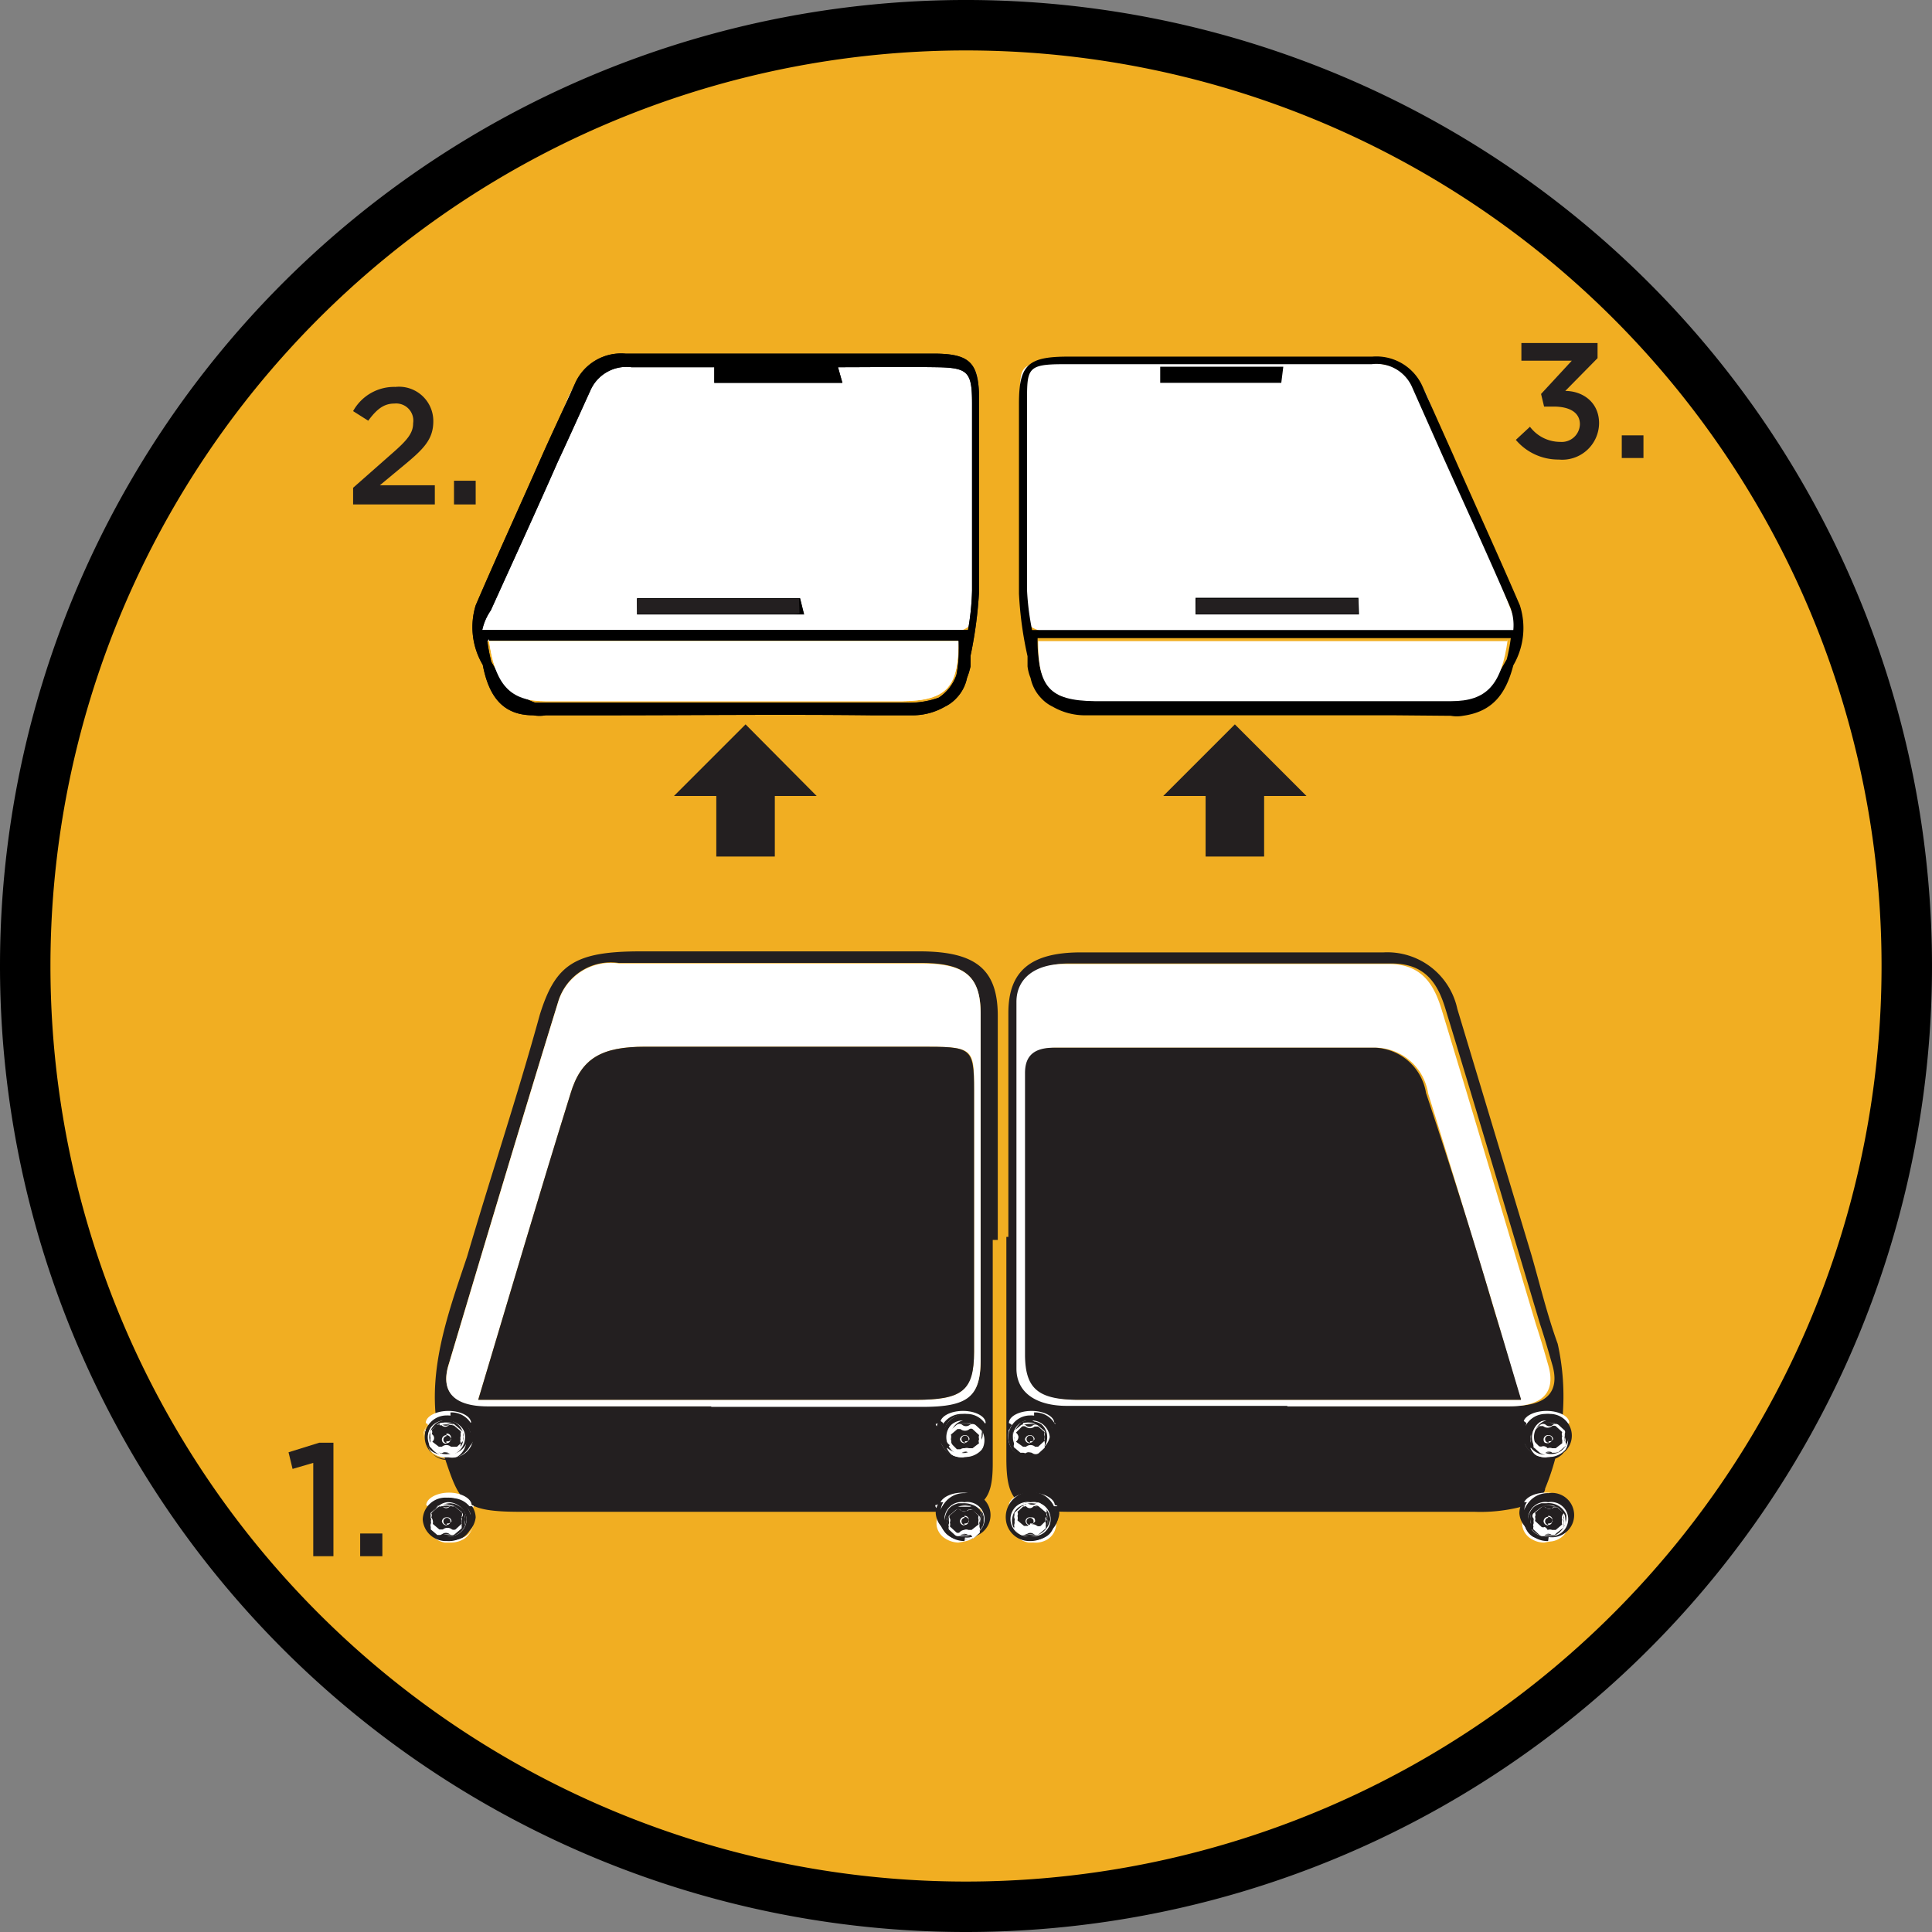 <svg xmlns="http://www.w3.org/2000/svg" xmlns:xlink="http://www.w3.org/1999/xlink" viewBox="0 0 38.3 38.3"><rect x="0" y="0" width="38.3" height="38.3" fill="#808080" stroke="none"/><defs><style>.cls-1,.cls-3{fill:none;}.cls-2{fill:#f1ae22;}.cls-2,.cls-3{stroke:#000;stroke-miterlimit:10;}.cls-3{stroke-width:0.41px;}.cls-4{clip-path:url(#clip-path);}.cls-5{fill:#fff;}.cls-6{fill:#231f20;}</style><clipPath id="clip-path"><rect class="cls-1" x="5.72" y="6.8" width="26.86" height="24.05"/></clipPath></defs><g id="Laag_2" data-name="Laag 2"><g id="Laag_1-2" data-name="Laag 1"><path class="cls-2" d="M.5,19.15A18.65,18.65,0,1,1,19.15,37.8,18.65,18.65,0,0,1,.5,19.15"/><path class="cls-3" d="M.5,19.15A18.65,18.65,0,1,1,19.15,37.8,18.65,18.65,0,0,1,.5,19.15Z"/><g class="cls-4"><path class="cls-5" d="M30.16,12.62C29.53,11,28.93,9.45,28.31,7.9c-.22-.54-.62-.72-1.5-.72H21.29c-1.06,0-1.07,0-1.07.66,0,1.35,0,2.69,0,4,0,.59.23.74,1.16.74h8.78"/><path class="cls-5" d="M9.39,12.63C10,11,10.63,9.46,11.25,7.91c.22-.54.63-.72,1.51-.72h5.56c1.05,0,1.07,0,1.07.67v4c0,.59-.23.74-1.17.74H9.39"/><path class="cls-6" d="M25.52,27.87H30c.65,0,.92-.27.78-.79-.08-.28-.16-.56-.25-.83-.62-2.07-1.23-4.14-1.86-6.2-.14-.48-.36-.94-1.06-.95-2.15,0-4.29,0-6.43,0-.57,0-.94.28-.95.75,0,2.42,0,4.85,0,7.27,0,.49.39.74,1,.74h4.37m-5.61-3.34V20.08c0-.83.44-1.2,1.44-1.2,2,0,4,0,6,0A1.42,1.42,0,0,1,28.89,20l1.47,4.88c.17.59.31,1.18.52,1.76a4.79,4.79,0,0,1-.25,2.87c0,.15-.31.31-.51.37a3.24,3.24,0,0,1-.89.09h-8c-1.07,0-1.28-.18-1.28-1.06,0-1.46,0-2.93,0-4.39Z"/><path class="cls-5" d="M30.15,27.75c-.19-.63-.35-1.18-.51-1.73-.44-1.45-.88-2.9-1.33-4.35a1.07,1.07,0,0,0-1-.9c-2.13,0-4.25,0-6.38,0-.38,0-.57.15-.57.5,0,1.87,0,3.74,0,5.61,0,.66.27.87,1.07.87,1.25,0,2.5,0,3.76,0Zm-4.63.12H21.15c-.59,0-1-.25-1-.74,0-2.42,0-4.85,0-7.27,0-.47.38-.75.95-.75,2.14,0,4.28,0,6.43,0,.7,0,.92.47,1.06.94.63,2.07,1.24,4.14,1.86,6.21.09.27.17.55.25.83.14.52-.13.79-.78.79H25.52"/><path class="cls-6" d="M30.15,27.75h-5c-1.26,0-2.51,0-3.76,0-.8,0-1.06-.21-1.07-.87,0-1.87,0-3.74,0-5.61,0-.35.19-.5.57-.5,2.13,0,4.25,0,6.38,0a1.07,1.07,0,0,1,1,.9Q29,23.85,29.63,26c.17.55.33,1.1.52,1.73"/></g><rect class="cls-6" x="23.9" y="15.59" width="1.16" height="1.39"/><polygon class="cls-6" points="25.9 15.78 23.06 15.78 24.48 14.36 25.9 15.78"/><g class="cls-4"><path class="cls-6" d="M14.1,27.88h0c1.39,0,2.79,0,4.18,0,.9,0,1.16-.19,1.16-.93,0-2.29,0-4.57,0-6.86,0-.72-.3-1-1.17-1h-6a1.09,1.09,0,0,0-1.2.75c-.74,2.4-1.46,4.81-2.18,7.22-.16.54.13.81.78.81H14.1m5.58-3.29c0,1.48,0,3,0,4.44,0,.76-.21.95-1.09.95H10.33c-1.13,0-1.21-.16-1.51-1.06-.48-1.4,0-2.69.44-4,.47-1.6,1-3.19,1.44-4.79.31-1,.69-1.26,2-1.26h5.53c1.12,0,1.55.36,1.55,1.28,0,1.48,0,3,0,4.44h-.05"/><path class="cls-5" d="M14.27,7.38h2.24v.1H14.27v-.1"/><path class="cls-6" d="M12,14.18H10.82a.73.73,0,0,1-.25,0c-.6,0-.88-.37-1-1A1.47,1.47,0,0,1,9.43,12c.43-1,.89-2,1.33-3,.21-.47.43-.93.64-1.4a1,1,0,0,1,1-.59H18.5c.74,0,.91.18.91.93,0,.31,0,.62,0,.93,0,.93,0,1.89,0,2.84A8.45,8.45,0,0,1,19.24,13l0,.21a1.55,1.55,0,0,1-.07.23.81.81,0,0,1-.21.4.76.76,0,0,1-.23.17,1.28,1.28,0,0,1-.67.17h-.78C15.51,14.16,13.73,14.18,12,14.18Zm-1.36-.25h.07c2.93,0,5.17,0,7.27,0a1.72,1.72,0,0,0,.63-.1.89.89,0,0,0,.35-.45A2.57,2.57,0,0,0,19,12.7H9.66a3.51,3.51,0,0,0,.08.42l.11.19A1.47,1.47,0,0,0,10.61,13.93Zm-1-1.44h9.55a5.16,5.16,0,0,0,.08-.78c0-.94,0-1.9,0-2.83V8c0-.63-.08-.71-.7-.72s-1.38,0-2.05,0h-4a.78.78,0,0,0-.82.47c-.21.46-.42.93-.64,1.4-.44,1-.9,2-1.33,2.95A1.09,1.09,0,0,0,9.56,12.49Zm6.3-.31H12.63v-.32h3.23Zm.76-4.59H14.16V7.27h2.45Z"/><path class="cls-5" d="M9.67,12.71H19c0,.89-.21,1.18-1.11,1.19q-3.54,0-7.08,0c-.7,0-1-.32-1.12-1.23"/><polygon class="cls-6" points="15.75 12.17 12.64 12.17 12.63 11.87 15.84 11.87 15.85 12.16 15.75 12.17"/><path class="cls-5" d="M14.27,7.38h2.24v.1H14.27v-.1"/><path d="M12,14.18H10.82a.73.73,0,0,1-.25,0c-.6,0-.88-.37-1-1A1.47,1.47,0,0,1,9.43,12c.43-1,.89-2,1.33-3,.21-.47.43-.93.64-1.4a1,1,0,0,1,1-.59H18.5c.74,0,.91.18.91.93,0,.31,0,.62,0,.93,0,.93,0,1.89,0,2.84A8.45,8.45,0,0,1,19.24,13l0,.21a1.55,1.55,0,0,1-.07.23.81.81,0,0,1-.21.4.76.76,0,0,1-.23.17,1.28,1.28,0,0,1-.67.17h-.78C15.51,14.16,13.73,14.18,12,14.18Zm-1.36-.25h.07c2.93,0,5.17,0,7.27,0a1.72,1.72,0,0,0,.63-.1.89.89,0,0,0,.35-.45A2.57,2.57,0,0,0,19,12.7H9.66a3.51,3.51,0,0,0,.08.42l.11.19A1.47,1.47,0,0,0,10.61,13.93Zm-1-1.44h9.55a5.16,5.16,0,0,0,.08-.78c0-.94,0-1.9,0-2.83V8c0-.63-.08-.71-.7-.72s-1.38,0-2.05,0h-4a.78.78,0,0,0-.82.47c-.21.46-.42.93-.64,1.4-.44,1-.9,2-1.33,2.95A1.09,1.09,0,0,0,9.56,12.49Zm6.3-.31H12.63v-.32h3.23Zm.76-4.59H14.16V7.27h2.45Z"/><path class="cls-5" d="M9.67,12.71H19c0,.89-.21,1.18-1.11,1.19q-3.54,0-7.08,0c-.7,0-1-.32-1.12-1.23"/><polygon class="cls-6" points="15.75 12.17 12.64 12.17 12.63 11.87 15.84 11.87 15.85 12.16 15.75 12.17"/><path class="cls-5" d="M25.29,7.38H23.05v.1h2.24v-.1"/><path d="M27.6,14.18c-1.77,0-3.55,0-5.28,0h-.78a1.28,1.28,0,0,1-.67-.17.76.76,0,0,1-.23-.17.81.81,0,0,1-.21-.4.86.86,0,0,1-.06-.23l0-.2a7.26,7.26,0,0,1-.17-1.24c0-1,0-1.91,0-2.85V8c0-.75.17-.92.91-.93h6.09a1,1,0,0,1,1,.59L28.8,9c.44,1,.9,2,1.33,3A1.47,1.47,0,0,1,30,13.19c-.15.58-.42.92-1,1a.67.67,0,0,1-.24,0ZM21,13.78a1.69,1.69,0,0,0,.63.1c2.1,0,4.34,0,7.26,0H29a1.43,1.43,0,0,0,.76-.62l.11-.19a3.51,3.51,0,0,0,.08-.42H20.57a2.62,2.62,0,0,0,.06.63A.86.86,0,0,0,21,13.78Zm-.53-1.29H30a1,1,0,0,0-.06-.45c-.43-1-.89-2-1.34-3L28,7.69a.77.77,0,0,0-.81-.47H24.1c-.32,0-.63,0-.94,0-.68,0-1.39,0-2.09,0s-.71.09-.71.72v.92c0,.93,0,1.9,0,2.84A5.18,5.18,0,0,0,20.46,12.49Zm6.47-.31H23.7v-.33h3.23ZM25.4,7.59H23V7.27h2.44Z"/><path class="cls-5" d="M29.89,12.71H20.58c0,.89.21,1.18,1.12,1.19q3.54,0,7.07,0c.7,0,1-.32,1.12-1.23"/><polygon class="cls-6" points="26.92 12.17 23.71 12.17 23.72 11.87 26.93 11.87 26.92 12.17"/><path class="cls-5" d="M9.48,27.75c2.93,0,5.8,0,8.67,0,.93,0,1.15-.18,1.16-.95V21.61c0-.84,0-.86-1.06-.86H12.79c-.87,0-1.27.23-1.48.93-.62,2-1.21,4-1.83,6.07m4.62.13H9.67c-.65,0-.94-.27-.78-.81.72-2.41,1.44-4.82,2.18-7.22a1.09,1.09,0,0,1,1.2-.75h6c.87,0,1.17.26,1.17,1,0,2.29,0,4.57,0,6.86,0,.74-.26.93-1.16.93-1.39,0-2.79,0-4.18,0Z"/><path class="cls-6" d="M9.48,27.75c.62-2.07,1.21-4.08,1.83-6.07.21-.7.61-.93,1.48-.93h5.46c1,0,1.06,0,1.06.86V26.8c0,.77-.23.95-1.16.95-2.87,0-5.74,0-8.67,0"/></g><rect class="cls-6" x="14.2" y="15.59" width="1.16" height="1.39"/><polygon class="cls-6" points="16.19 15.78 13.36 15.78 14.78 14.36 16.19 15.78"/><g class="cls-4"><path class="cls-6" d="M6.21,29l-.41.12-.08-.33.61-.19h.28v2.29h-.4Z"/><path class="cls-6" d="M7.14,30.4h.44v.45H7.14Z"/><path class="cls-6" d="M7,9.67,7.76,9c.31-.27.43-.41.43-.61A.34.34,0,0,0,7.82,8c-.21,0-.35.11-.52.34L7,8.15a.93.93,0,0,1,.84-.48.68.68,0,0,1,.75.68h0c0,.36-.19.55-.59.88l-.47.39H8.62V10H7Z"/><path class="cls-6" d="M9,9.53h.43V10H9Z"/><path class="cls-6" d="M30.05,8.72l.28-.26a.75.75,0,0,0,.6.3.36.36,0,0,0,.39-.35h0c0-.23-.2-.35-.52-.35h-.19l-.06-.25.61-.66h-1V6.8h1.51v.3l-.64.65c.34,0,.67.22.67.64h0a.73.73,0,0,1-.8.72A1.1,1.1,0,0,1,30.05,8.72Z"/><path class="cls-6" d="M32.15,8.63h.43v.45h-.43Z"/><path class="cls-5" d="M19,29.7c.24,0,.45.07.45.15S19.28,30,19,30s-.46-.07-.46-.16"/><path class="cls-5" d="M19.53,29.84c0-.13-.2-.25-.45-.25s-.45.12-.45.25.2.25.45.25"/><path class="cls-6" d="M18.65,30.15a.44.44,0,0,0,.52.34.44.44,0,0,0,.34-.53"/><path class="cls-5" d="M19.08,30.52a.43.43,0,0,1-.25-.07.49.49,0,0,1-.21-.3h.05a.44.44,0,0,0,.18.26.41.41,0,0,0,.32.06.4.4,0,0,0,.26-.18.42.42,0,0,0,.06-.31h.05a.44.44,0,0,1-.07.35.43.43,0,0,1-.29.2Z"/><path class="cls-6" d="M18.64,30.26a.42.42,0,0,0,.51.28.41.41,0,0,0,.35-.47.42.42,0,0,0-.51-.28.41.41,0,0,0-.35.47"/><path class="cls-5" d="M19,30.58a.5.5,0,0,1-.26-.08.37.37,0,0,1-.17-.24.4.4,0,0,1,.08-.31.47.47,0,0,1,.29-.18.5.5,0,0,1,.38.06.46.46,0,0,1,.17.24.4.4,0,0,1-.08.31.47.47,0,0,1-.3.18Zm.06-.78H19a.48.48,0,0,0-.26.17.31.31,0,0,0-.07.27.32.32,0,0,0,.15.21.42.42,0,0,0,.33.06.45.45,0,0,0,.27-.17.31.31,0,0,0,.07-.27.32.32,0,0,0-.15-.21A.48.48,0,0,0,19.1,29.8Z"/><path class="cls-5" d="M19.12,30.44l-.14,0v0a.46.46,0,0,0,.26,0h0Zm.34-.2h0a.25.25,0,0,0,0-.12.22.22,0,0,0,0-.11h0a.36.36,0,0,1,0,.11A.27.27,0,0,1,19.46,30.24Zm-.69,0a.36.36,0,0,1,0-.1.07.07,0,0,1,0-.05.14.14,0,0,1,0-.07h0a.19.19,0,0,0,0,.07v.05a.38.38,0,0,0,0,.1Zm.35,0a.09.09,0,0,1-.09-.08.09.09,0,0,1,.18,0A.09.09,0,0,1,19.12,30.2Zm0-.15a.07.07,0,1,0,.08.07A.08.08,0,0,0,19.12,30.05Zm.14-.22-.14,0-.13,0h0a.42.42,0,0,1,.27,0Z"/><path class="cls-5" d="M19.11,30.41H19v0a.38.38,0,0,0,.15,0v0Zm.32-.2,0,0a.15.15,0,0,0,0-.09V30h0a.13.13,0,0,1,0,.06A.23.23,0,0,1,19.43,30.21Zm-.65,0a.36.36,0,0,1,0-.1.28.28,0,0,1,0-.09h0a.24.24,0,0,0,0,.08.29.29,0,0,0,0,.09Zm.46-.35a.37.37,0,0,0-.23,0v0a.36.36,0,0,1,.25,0Z"/><path class="cls-5" d="M19.12,30.48a.39.39,0,0,1-.42-.36.42.42,0,0,1,.84,0A.39.39,0,0,1,19.12,30.48Zm0-.71a.37.37,0,0,0-.39.35.39.39,0,0,0,.78,0A.37.37,0,0,0,19.12,29.77Z"/><path class="cls-6" d="M19.12,30.55a.51.51,0,0,1-.46-.29h0a.44.44,0,0,1-.11-.26.36.36,0,0,1,.07-.22l.08,0a.34.34,0,0,0-.05.17v0a.48.48,0,0,1,.48-.35.44.44,0,1,1,0,.87Zm0-.77a.34.34,0,1,0,0,.67.34.34,0,1,0,0-.67Z"/><path class="cls-6" d="M18.74,30.36a.41.41,0,0,1-.13-.29.45.45,0,0,1,.47-.41.54.54,0,0,1,.41.2l0,0a.45.45,0,0,0-.36-.17.38.38,0,0,0-.41.35.36.36,0,0,0,.11.25Z"/><path class="cls-5" d="M19.25,30.43l-.06,0v0a.12.12,0,0,0-.14,0h0a.09.09,0,0,1-.12,0l-.12-.11a.09.09,0,0,1,0-.06.05.05,0,0,1,0-.05h0a.14.14,0,0,0,0-.06s0,0,0-.05l0,0a.08.08,0,0,1,0-.05.05.05,0,0,1,0,0l.13-.11a.08.08,0,0,1,.11,0h0a.09.09,0,0,0,.13,0l0,0a.09.09,0,0,1,.11,0l.13.12a.08.08,0,0,1,0,.05.09.09,0,0,1,0,.06h0a.05.05,0,0,0,0,.05.14.14,0,0,0,0,.06h0a.07.07,0,0,1,0,.06.08.08,0,0,1,0,.05l-.13.11Zm-.14-.1a.11.11,0,0,1,.09,0h0s0,0,.06,0l.14-.11a0,0,0,0,0,0,0s0,0,0,0h0a.18.18,0,0,1,0-.09.12.12,0,0,1,0-.08h0a0,0,0,0,0,0,0s0,0,0,0l-.12-.12a0,0,0,0,0-.07,0h0a.14.14,0,0,1-.18,0h0a.06.06,0,0,0-.07,0l-.13.11a.05.05,0,0,0,0,.06h0a.09.09,0,0,1,0,.08.12.12,0,0,1,0,.08l0,0s0,0,0,0a0,0,0,0,0,0,0l.13.12a.06.06,0,0,0,.06,0l0,0A.14.14,0,0,1,19.11,30.33Z"/><path class="cls-5" d="M19.13,30.11h0a0,0,0,0,1,0,0,0,0,0,0,1,0,0h0s0,0,0,0m0,0h0a0,0,0,0,1,0,0,0,0,0,0,1,0,0h0s0,0,0,0,0,0,0,0m0,0h0a0,0,0,0,1,0,0h0s0,0,0,0a0,0,0,0,0,0,0m0,0h-.05a0,0,0,0,1,0,0h0s0,0,0,0h0"/><path class="cls-5" d="M19,28.07c.25,0,.45.07.45.16s-.2.15-.45.15-.45-.07-.45-.15"/><path class="cls-5" d="M19.54,28.21c0-.13-.2-.24-.45-.24s-.45.11-.45.24.2.25.45.25"/><path class="cls-6" d="M18.66,28.52a.44.44,0,0,0,.52.34.45.45,0,0,0,.34-.53"/><path class="cls-5" d="M19.09,28.89a.48.48,0,0,1-.26-.07.49.49,0,0,1-.2-.3h.05a.42.42,0,0,0,.18.27.38.38,0,0,0,.31,0,.39.39,0,0,0,.27-.18.42.42,0,0,0,.06-.31h.05a.48.48,0,0,1-.07.35.42.42,0,0,1-.29.2Z"/><path class="cls-6" d="M18.68,28.57a.43.43,0,0,0,.52.29.42.42,0,0,0,.35-.47.4.4,0,0,0-.51-.28.42.42,0,0,0-.36.46"/><path class="cls-5" d="M19.09,28.89a.42.42,0,0,1-.43-.31.35.35,0,0,1,.08-.31.48.48,0,0,1,.29-.19.51.51,0,0,1,.38.07.38.38,0,0,1,.16.23.44.44,0,0,1-.37.5Zm.05-.77H19a.44.44,0,0,0-.27.17.33.33,0,0,0-.06.27.43.43,0,0,0,.82-.18.33.33,0,0,0-.15-.2A.4.4,0,0,0,19.14,28.12Z"/><path class="cls-5" d="M19.13,28.81l-.15,0v0a.32.32,0,0,0,.14,0l.11,0v0Zm.34-.2h0a.27.27,0,0,0,0-.12.43.43,0,0,0,0-.11h0a.22.22,0,0,1,0,.11A.25.25,0,0,1,19.47,28.61Zm-.69,0a.3.3,0,0,1,0-.1v0s0-.05,0-.07h0a.14.14,0,0,0,0,.06.09.09,0,0,0,0,0,.36.36,0,0,0,0,.1Zm.35,0a.09.09,0,0,1-.1-.08.1.1,0,0,1,.1-.08.09.09,0,0,1,.09.08A.08.08,0,0,1,19.13,28.57Zm0-.15a.07.07,0,1,0,0,.14.07.07,0,1,0,0-.14Zm.13-.22a.46.46,0,0,0-.26,0h0a.42.42,0,0,1,.27,0Z"/><path class="cls-5" d="M19.12,28.78H19v0a.24.24,0,0,0,.15,0v0Zm.32-.2h0a.3.3,0,0,0,0-.1.07.07,0,0,0,0,0h0v.06A.2.2,0,0,1,19.44,28.58Zm-.65,0a.22.22,0,0,1,0-.11.28.28,0,0,1,0-.09h0s0,.05,0,.08a.29.29,0,0,0,0,.09Zm.45-.36a.36.36,0,0,0-.23,0v0a.43.43,0,0,1,.25,0Z"/><path class="cls-5" d="M19.13,28.86a.37.37,0,1,1,0-.74.37.37,0,1,1,0,.74Zm0-.71a.34.34,0,1,0,.39.34A.37.37,0,0,0,19.13,28.15Z"/><path class="cls-6" d="M19.12,28.92a.47.47,0,0,1-.45-.29h0a.44.44,0,0,1-.11-.26.43.43,0,0,1,.06-.22l.08.06a.29.29,0,0,0,0,.16v0a.47.47,0,0,1,.47-.34.43.43,0,1,1,0,.86Zm0-.76a.35.35,0,0,0-.38.33.39.39,0,1,0,.38-.33Z"/><path class="cls-6" d="M18.75,28.73a.37.37,0,0,1-.13-.28.45.45,0,0,1,.47-.42.51.51,0,0,1,.4.2l0,0a.47.47,0,0,0-.36-.18.39.39,0,0,0-.42.36.31.31,0,0,0,.12.24Z"/><path class="cls-5" d="M19.26,28.8l-.06,0,0,0a.1.1,0,0,0-.13,0l0,0a.09.09,0,0,1-.11,0l-.13-.11s0,0,0-.05a.09.09,0,0,1,0-.06h0a.06.06,0,0,0,0-.06.08.08,0,0,0,0-.05h0a.07.07,0,0,1,0-.06.08.08,0,0,1,0-.05l.13-.11a.09.09,0,0,1,.12,0v0a.12.12,0,0,0,.14,0v0a.1.1,0,0,1,.12,0l.12.11a.09.09,0,0,1,0,.06s0,0,0,.05h0a.14.14,0,0,0,0,.06,0,0,0,0,0,0,.05l0,0a.08.08,0,0,1,0,.05.05.05,0,0,1,0,.05l-.13.11Zm-.14-.09a.16.16,0,0,1,.09,0h0a0,0,0,0,0,.07,0l.13-.1a0,0,0,0,0,0,0s0,0,0,0h0a.09.09,0,0,1,0-.08.12.12,0,0,1,0-.08l0,0a0,0,0,0,0,0,0,0,0,0,0,0,0,0l-.13-.12a.06.06,0,0,0-.06,0l0,0a.14.14,0,0,1-.18,0h0s0,0-.06,0l-.13.11,0,0s0,0,0,0h0a.15.15,0,0,1,0,.09.12.12,0,0,1,0,.08h0a0,0,0,0,0,0,0s0,0,0,0l.12.12s0,0,.07,0h0A.12.12,0,0,1,19.12,28.71Z"/><path class="cls-5" d="M19.14,28.49h0a0,0,0,0,1,0,0h0s0,0,0,0m0,0h.05a0,0,0,0,1,0,0h0s0,0,0,0h0m0,0h0a0,0,0,0,1,0,0s0,0,0,0h0s0,0,0,0m0,0h0a0,0,0,0,1,0,0h0s0,0,0,0h0"/><path class="cls-5" d="M8.94,29.7c-.25,0-.45.07-.45.15s.2.16.45.16.45-.07.45-.16"/><path class="cls-5" d="M8.45,29.84c0-.13.2-.25.45-.25s.45.12.45.25-.2.25-.45.25"/><path class="cls-6" d="M9.33,30.15a.45.45,0,0,1-.53.34A.45.45,0,0,1,8.46,30"/><path class="cls-5" d="M8.9,30.52H8.8A.45.45,0,0,1,8.44,30h.05a.38.38,0,0,0,.06.31.4.4,0,0,0,.26.18.38.38,0,0,0,.31-.06.37.37,0,0,0,.18-.26h0a.44.44,0,0,1-.2.3A.45.45,0,0,1,8.9,30.52Z"/><path class="cls-6" d="M9.34,30.26a.42.42,0,0,1-.51.28.41.41,0,0,1-.35-.47A.42.42,0,0,1,9,29.79a.41.41,0,0,1,.35.47"/><path class="cls-5" d="M8.93,30.58l-.11,0a.45.45,0,0,1-.31-.21.36.36,0,0,1-.06-.28.37.37,0,0,1,.17-.24A.48.48,0,0,1,9,29.77a.49.49,0,0,1,.3.18.36.36,0,0,1,.07.31.4.4,0,0,1-.16.24A.5.5,0,0,1,8.93,30.58Zm0-.78a.45.45,0,0,0-.23.07.32.32,0,0,0-.15.21.33.33,0,0,0,.05.25.47.47,0,0,0,.28.19.5.5,0,0,0,.34-.06.32.32,0,0,0,.15-.21A.34.34,0,0,0,9.25,30,.5.5,0,0,0,9,29.81Z"/><path class="cls-5" d="M8.86,30.44l-.12,0h0l.12,0a.35.35,0,0,0,.14,0v0Zm-.34-.2a.27.27,0,0,1,0-.12.36.36,0,0,1,0-.11h0a.23.23,0,0,0,0,.11.27.27,0,0,0,0,.12Zm.69,0h0a.18.18,0,0,0,0-.1v-.05s0,0,0-.06h0a.14.14,0,0,1,0,.07.43.43,0,0,1,0,.05A.36.36,0,0,1,9.21,30.22Zm-.35,0a.1.1,0,0,1-.1-.08.09.09,0,0,1,.1-.08.08.08,0,0,1,.09.08A.09.09,0,0,1,8.86,30.2Zm0-.15a.07.07,0,1,0,0,.14.07.07,0,1,0,0-.14Zm-.14-.22h0a.42.42,0,0,1,.27,0H9A.39.39,0,0,0,8.72,29.83Z"/><path class="cls-5" d="M8.87,30.41H8.79v0a.43.43,0,0,0,.16,0v0Zm-.33-.2a.43.43,0,0,1,0-.11.13.13,0,0,1,0-.06h0v.06a.15.15,0,0,0,0,.09Zm.66,0h0a.28.28,0,0,0,0-.09.22.22,0,0,0,0-.08h0a.29.29,0,0,1,0,.09A.36.36,0,0,1,9.2,30.2Zm-.46-.35v0a.36.36,0,0,1,.25,0v0A.36.36,0,0,0,8.74,29.85Z"/><path class="cls-5" d="M8.86,30.48a.39.39,0,0,1-.42-.36.4.4,0,0,1,.42-.37.39.39,0,0,1,.41.37A.38.38,0,0,1,8.86,30.48Zm0-.71a.38.38,0,0,0-.4.35.37.37,0,0,0,.4.34.36.36,0,0,0,.39-.34A.37.37,0,0,0,8.86,29.77Z"/><path class="cls-6" d="M8.86,30.55a.46.46,0,0,1-.48-.43.45.45,0,0,1,.48-.43.46.46,0,0,1,.47.34,0,0,0,0,0,0,0,.34.34,0,0,0-.05-.17l.08,0a.44.44,0,0,1,.07.22.45.45,0,0,1-.12.26h0A.51.51,0,0,1,8.86,30.55Zm0-.77a.34.34,0,1,0,.39.34A.37.37,0,0,0,8.86,29.78Z"/><path class="cls-6" d="M9.24,30.36l0,0a.36.36,0,0,0,.11-.25.38.38,0,0,0-.41-.35v-.06a.45.45,0,0,1,.47.41A.41.41,0,0,1,9.24,30.36Zm-.7-.47,0,0a.53.53,0,0,1,.41-.2v.06A.45.45,0,0,0,8.54,29.89Z"/><path class="cls-5" d="M8.73,30.43l-.06,0-.13-.11s0,0,0-.05a.09.09,0,0,1,0-.06h0a.09.09,0,0,0,0-.06.05.05,0,0,0,0-.05h0a.14.14,0,0,1,0-.06.08.08,0,0,1,0-.05l.13-.12a.09.09,0,0,1,.11,0l0,0a.09.09,0,0,0,.13,0h0a.08.08,0,0,1,.11,0l.13.11a.06.06,0,0,1,0,.1v0a.05.05,0,0,0,0,.05.09.09,0,0,0,0,.06h0a.08.08,0,0,1,0,.05.14.14,0,0,1,0,.06l-.13.11a.08.08,0,0,1-.11,0h0a.12.12,0,0,0-.14,0l0,0Zm-.15-.22h0a0,0,0,0,0,0,0s0,0,0,0l.13.11a0,0,0,0,0,.07,0h0a.14.14,0,0,1,.18,0v0a.09.09,0,0,0,.07,0l.13-.12s0,0,0,0,0,0,0,0v0a.09.09,0,0,1,0-.08.11.11,0,0,1,0-.08h0a0,0,0,0,0,0-.06L9,29.85a.06.06,0,0,0-.07,0h0a.14.14,0,0,1-.18,0h0a0,0,0,0,0-.07,0L8.55,30a0,0,0,0,0,0,0s0,0,0,0h0a.09.09,0,0,1,0,.08A.16.16,0,0,1,8.58,30.21Z"/><path class="cls-5" d="M8.85,30.14h0a0,0,0,0,1,0,0,0,0,0,0,1,0,0h0a0,0,0,0,0,0,0m0,0a0,0,0,0,0,0,0h0a0,0,0,0,1,0,0,0,0,0,0,1,0,0h0m0,0h0s0,0,0,0h0a0,0,0,0,0,0,0m0,0s0,0,0,0h0a0,0,0,0,1,0,0h0"/><path class="cls-5" d="M8.94,28.07c-.25,0-.46.07-.46.16s.21.15.46.15.45-.07.45-.15"/><path class="cls-5" d="M8.44,28.21c0-.13.2-.24.45-.24s.45.11.45.24-.2.25-.45.25"/><path class="cls-6" d="M9.32,28.52a.44.44,0,0,1-.52.34.45.45,0,0,1-.34-.53"/><path class="cls-5" d="M8.89,28.89h-.1a.42.42,0,0,1-.29-.2.48.48,0,0,1-.07-.35h.05a.42.42,0,0,0,.06.31.37.37,0,0,0,.26.18.4.4,0,0,0,.32,0,.47.47,0,0,0,.18-.27h0a.47.47,0,0,1-.21.3A.43.43,0,0,1,8.89,28.89Z"/><path class="cls-6" d="M9.29,28.57a.44.44,0,0,1-.86-.18.4.4,0,0,1,.51-.28.41.41,0,0,1,.35.46"/><path class="cls-5" d="M8.89,28.89H8.78a.45.45,0,0,1-.38-.5.44.44,0,0,1,.44-.31H9a.48.48,0,0,1,.29.19.39.39,0,0,1,.08.31A.42.42,0,0,1,8.89,28.89Zm-.05-.77a.36.36,0,1,0-.05.71l.1,0a.38.38,0,0,0,.38-.28.31.31,0,0,0-.07-.27.39.39,0,0,0-.26-.17Z"/><path class="cls-5" d="M8.85,28.81H8.73v0l.12,0a.32.32,0,0,0,.14,0v0Zm-.34-.19a.31.31,0,0,1,0-.13.2.2,0,0,1,0-.11h0a.22.22,0,0,0,0,.11.5.5,0,0,0,0,.12Zm.69,0h0a.34.34,0,0,0,0-.1v0a.14.14,0,0,0,0-.06h0a.19.19,0,0,1,0,.07.09.09,0,0,1,0,0A.3.3,0,0,1,9.2,28.59Zm-.35,0a.08.08,0,0,1-.09-.08.09.09,0,0,1,.18,0A.08.08,0,0,1,8.85,28.57Zm0-.15a.07.07,0,1,0,.08.07A.08.08,0,0,0,8.85,28.42Zm-.13-.21v0a.42.42,0,0,1,.27,0H9A.39.39,0,0,0,8.72,28.21Z"/><path class="cls-5" d="M8.86,28.78H8.78v0a.26.26,0,0,0,.15,0v0Zm-.32-.2a.2.2,0,0,1,0-.11s0,0,0-.06h0v0a.36.36,0,0,0,0,.1Zm.65,0,0,0a.29.29,0,0,0,0-.09.31.31,0,0,0,0-.08h0a.28.28,0,0,1,0,.09A.22.22,0,0,1,9.19,28.58Zm-.45-.36,0,0a.46.46,0,0,1,.26,0v0A.36.36,0,0,0,8.74,28.22Z"/><path class="cls-5" d="M8.85,28.86a.37.37,0,1,1,0-.74.37.37,0,1,1,0,.74Zm0-.71a.34.34,0,1,0,0,.68.34.34,0,1,0,0-.68Z"/><path class="cls-6" d="M8.85,28.92a.43.43,0,1,1,0-.86.48.48,0,0,1,.48.34v0a.3.3,0,0,0-.05-.16l.09-.06a.43.43,0,0,1,.06.22.44.44,0,0,1-.11.26h0A.48.48,0,0,1,8.85,28.92Zm0-.76a.35.35,0,0,0-.38.33.39.39,0,1,0,.38-.33Z"/><path class="cls-6" d="M9.23,28.73l0,0a.34.34,0,0,0,.11-.24.38.38,0,0,0-.41-.36V28a.45.45,0,0,1,.47.42A.41.41,0,0,1,9.23,28.73Zm-.7-.46,0,0a.54.54,0,0,1,.41-.2v.06A.45.45,0,0,0,8.53,28.27Z"/><path class="cls-5" d="M8.72,28.8l-.05,0-.14-.11a.07.07,0,0,1,0-.1l0,0a.08.08,0,0,0,0-.05.09.09,0,0,0,0-.06h0s0,0,0-.05a.09.09,0,0,1,0-.06l.12-.11a.08.08,0,0,1,.11,0h0a.1.1,0,0,0,.13,0l0,0a.09.09,0,0,1,.11,0l.13.11a.05.05,0,0,1,0,.05.14.14,0,0,1,0,.06h0a.08.08,0,0,0,0,.05.08.08,0,0,0,0,.06h0a.09.09,0,0,1,0,.06s0,0,0,.05l-.12.11a.09.09,0,0,1-.11,0l0,0a.12.12,0,0,0-.14,0v0Zm-.15-.22h0s0,0,0,0l0,0,.13.1s.05,0,.06,0h0a.14.14,0,0,1,.18,0H9a0,0,0,0,0,.06,0l.13-.12s0,0,0,0a0,0,0,0,0,0,0h0a.12.12,0,0,1,0-.08.11.11,0,0,1,0-.09h0s0,0,0,0,0,0,0,0L9,28.23a0,0,0,0,0-.07,0h0a.14.14,0,0,1-.18,0l0,0a.09.09,0,0,0-.07,0l-.12.12a0,0,0,0,0,0,0,0,0,0,0,0,0,0l0,0a.1.1,0,0,1,0,.08A.09.09,0,0,1,8.57,28.58Z"/><path class="cls-5" d="M8.85,28.51h0a0,0,0,0,1,0,0h0s0,0,0,0m0,0s0,0,0,0h0a0,0,0,0,1,0,0h0m0,0h0a0,0,0,0,1,0,0,0,0,0,0,1,0,0h0a0,0,0,0,0,0,0m0,0a0,0,0,0,0,0,0h0a0,0,0,0,1,0,0h0"/><path class="cls-5" d="M30.6,29.7c.25,0,.45.07.45.15s-.2.16-.45.16-.45-.07-.45-.16"/><path class="cls-5" d="M31.1,29.84c0-.13-.2-.25-.45-.25s-.45.12-.45.25.2.25.45.25"/><path class="cls-6" d="M30.22,30.15a.44.44,0,1,0,.86-.19"/><path class="cls-5" d="M30.65,30.52a.43.43,0,0,1-.25-.07.49.49,0,0,1-.21-.3h0a.4.4,0,0,0,.18.26.41.41,0,0,0,.32.06.4.4,0,0,0,.26-.18.42.42,0,0,0,.06-.31h.05a.47.47,0,0,1-.36.55Z"/><path class="cls-6" d="M30.2,30.26a.43.43,0,0,0,.52.28.39.39,0,1,0-.16-.75.42.42,0,0,0-.36.47"/><path class="cls-5" d="M30.61,30.58a.46.46,0,0,1-.23-.06.37.37,0,0,1-.2-.26.4.4,0,0,1,.08-.31.47.47,0,0,1,.29-.18.41.41,0,1,1,.17.79Zm.05-.78h-.1a.55.55,0,0,0-.27.17.34.34,0,0,0,.11.5.47.47,0,0,0,.31,0,.4.4,0,0,0,.34-.44A.38.38,0,0,0,30.66,29.8Z"/><path class="cls-5" d="M30.69,30.44l-.14,0v0a.46.46,0,0,0,.26,0h0Zm.34-.2h0a.27.27,0,0,0,0-.12A.22.22,0,0,0,31,30h0a.2.2,0,0,1,0,.11A.27.27,0,0,1,31,30.24Zm-.69,0a.36.36,0,0,1,0-.1v-.05s0-.05,0-.07h0a.25.25,0,0,0,0,.07s0,0,0,.05a.36.36,0,0,0,0,.1Zm.35,0a.09.09,0,0,1-.09-.08.09.09,0,0,1,.18,0A.09.09,0,0,1,30.69,30.2Zm0-.15a.07.07,0,1,0,.08.07A.08.08,0,0,0,30.69,30.05Zm.13-.22a.39.39,0,0,0-.26,0h0a.42.42,0,0,1,.27,0Z"/><path class="cls-5" d="M30.68,30.41h-.09v0a.38.38,0,0,0,.15,0v0Zm.32-.2,0,0a.29.29,0,0,0,0-.09A.13.13,0,0,0,31,30h0s0,0,0,.06A.23.23,0,0,1,31,30.21Zm-.65,0a.18.18,0,0,1,0-.1.28.28,0,0,1,0-.09h0a.24.24,0,0,0,0,.08.29.29,0,0,0,0,.09Zm.45-.35a.36.36,0,0,0-.23,0v0a.39.39,0,0,1,.26,0Z"/><path class="cls-5" d="M30.69,30.48a.39.39,0,0,1-.42-.36.4.4,0,0,1,.42-.37.39.39,0,0,1,.41.37A.38.38,0,0,1,30.69,30.48Zm0-.71a.38.38,0,0,0-.4.35.37.37,0,0,0,.4.34.36.36,0,0,0,.39-.34A.37.37,0,0,0,30.69,29.77Z"/><path class="cls-6" d="M30.69,30.55a.49.49,0,0,1-.46-.29h0a.44.44,0,0,1-.11-.26.43.43,0,0,1,.06-.22l.09,0a.26.26,0,0,0-.05.17v0a.48.48,0,0,1,.48-.35.44.44,0,1,1,0,.87Zm0-.77a.34.34,0,1,0,0,.67.34.34,0,1,0,0-.67Z"/><path class="cls-6" d="M30.31,30.36a.41.41,0,0,1-.13-.29.45.45,0,0,1,.47-.41.54.54,0,0,1,.41.2l0,0a.45.45,0,0,0-.36-.17.38.38,0,0,0-.41.35.36.36,0,0,0,.11.25Z"/><path class="cls-5" d="M30.82,30.43l-.06,0,0,0a.1.1,0,0,0-.13,0h0a.08.08,0,0,1-.11,0l-.12-.11a.09.09,0,0,1,0-.06.05.05,0,0,1,0-.05h0a.14.14,0,0,0,0-.06.08.08,0,0,0,0-.05l0,0a.07.07,0,0,1,0-.1l.14-.11a.08.08,0,0,1,.11,0h0a.09.09,0,0,0,.13,0l0,0a.09.09,0,0,1,.11,0L31,30A.05.05,0,0,1,31,30a.09.09,0,0,1,0,.06h0a.08.08,0,0,0,0,.05.14.14,0,0,0,0,.06h0a.14.14,0,0,1,0,.06.08.08,0,0,1,0,.05l-.14.11Zm-.14-.1a.12.12,0,0,1,.09,0h0a0,0,0,0,0,.07,0l.13-.11a0,0,0,0,0,0,0s0,0,0,0h0a.12.12,0,0,1,0-.09A.12.12,0,0,1,31,30h0a0,0,0,0,0,0,0s0,0,0,0l-.13-.12s0,0-.06,0h0a.14.14,0,0,1-.18,0h0a.06.06,0,0,0-.07,0l-.13.11,0,0s0,0,0,0h0a.09.09,0,0,1,0,.08.12.12,0,0,1,0,.08l0,0s0,0,0,0a0,0,0,0,0,0,0l.13.12a.06.06,0,0,0,.06,0l0,0A.12.12,0,0,1,30.68,30.33Z"/><path class="cls-5" d="M30.7,30.11h0a0,0,0,0,1,0,0,0,0,0,0,1,0,0h0a0,0,0,0,0,0,0m0,0h0a0,0,0,0,1,0,0,0,0,0,0,1,0,0h0s0,0,0,0h0m0,0h0a0,0,0,0,1,0,0h0s0,0,0,0a0,0,0,0,0,0,0m0,0h0a0,0,0,0,1,0,0h0s0,0,0,0h0"/><path class="cls-5" d="M30.61,28.07c.25,0,.45.07.45.16s-.2.15-.45.15-.45-.07-.45-.15"/><path class="cls-5" d="M31.11,28.21c0-.13-.2-.24-.45-.24s-.46.11-.46.24.21.25.46.25"/><path class="cls-6" d="M30.22,28.52a.45.45,0,1,0,.87-.19"/><path class="cls-5" d="M30.65,28.89a.47.47,0,0,1-.25-.07.45.45,0,0,1-.2-.3h.05a.42.42,0,0,0,.18.27.37.37,0,0,0,.31,0,.39.39,0,0,0,.27-.18.37.37,0,0,0,0-.31h.05a.43.43,0,0,1-.06.35.42.42,0,0,1-.3.2Z"/><path class="cls-6" d="M30.25,28.57a.45.45,0,0,0,.87-.18.42.42,0,0,0-.52-.28.42.42,0,0,0-.35.46"/><path class="cls-5" d="M30.66,28.89a.42.42,0,0,1-.43-.31.38.38,0,0,1,.07-.31.51.51,0,0,1,.3-.19.45.45,0,0,1,.54.3.44.44,0,0,1-.37.5Zm.05-.77h-.1a.41.41,0,0,0-.27.17.3.3,0,0,0-.06.27.37.37,0,0,0,.38.28l.1,0a.37.37,0,0,0,.33-.44A.37.37,0,0,0,30.71,28.12Z"/><path class="cls-5" d="M30.69,28.81l-.14,0v0a.31.31,0,0,0,.13,0l.12,0v0Zm.34-.2h0a.27.27,0,0,0,0-.12.43.43,0,0,0,0-.11h0a.36.36,0,0,1,0,.11A.27.27,0,0,1,31,28.61Zm-.68,0a.16.16,0,0,1,0-.1v0s0-.05,0-.07h0a.14.14,0,0,0,0,.06.09.09,0,0,0,0,0,.36.36,0,0,0,0,.1Zm.35,0c-.06,0-.1,0-.1-.08a.09.09,0,0,1,.1-.08.09.09,0,0,1,.09.08A.08.08,0,0,1,30.7,28.57Zm0-.15a.07.07,0,1,0,0,.14.07.07,0,1,0,0-.14Zm.13-.22a.39.39,0,0,0-.26,0h0a.42.42,0,0,1,.27,0Z"/><path class="cls-5" d="M30.68,28.78H30.6v0a.29.29,0,0,0,.16,0v0Zm.33-.2h0a.36.36,0,0,0,0-.1.09.09,0,0,0,0,0h0v.06A.36.36,0,0,1,31,28.58Zm-.66,0a.43.43,0,0,1,0-.11.29.29,0,0,1,0-.09h0a.25.25,0,0,0,0,.08.15.15,0,0,0,0,.09Zm.46-.36a.37.37,0,0,0-.23,0v0a.43.43,0,0,1,.25,0Z"/><path class="cls-5" d="M30.69,28.86a.37.37,0,1,1,.42-.37A.4.4,0,0,1,30.69,28.86Zm0-.71a.34.34,0,1,0,.4.34A.37.37,0,0,0,30.69,28.15Z"/><path class="cls-6" d="M30.69,28.92a.49.49,0,0,1-.46-.29h0a.44.44,0,0,1-.11-.26.43.43,0,0,1,.06-.22l.08.06a.29.29,0,0,0,0,.16v0a.47.47,0,0,1,.47-.34.43.43,0,1,1,0,.86Zm0-.76a.35.35,0,0,0-.38.33.39.39,0,1,0,.38-.33Z"/><path class="cls-6" d="M30.32,28.73a.37.37,0,0,1-.13-.28.45.45,0,0,1,.46-.42.51.51,0,0,1,.41.2l0,0a.47.47,0,0,0-.37-.18.39.39,0,0,0-.41.36.34.34,0,0,0,.11.24Z"/><path class="cls-5" d="M30.83,28.8l-.06,0h0a.09.09,0,0,0-.13,0l0,0a.09.09,0,0,1-.11,0l-.13-.11s0,0,0-.05a.09.09,0,0,1,0-.06h0a.06.06,0,0,0,0-.06.05.05,0,0,0,0-.05h0s0,0,0-.06,0,0,0-.05l.13-.11a.09.09,0,0,1,.12,0v0a.1.1,0,0,0,.13,0h0a.09.09,0,0,1,.12,0l.12.11a.07.07,0,0,1,0,.06s0,0,0,.05h0a.09.09,0,0,0,0,.06.05.05,0,0,0,0,.05v0a.06.06,0,0,1,0,.1l-.13.11Zm-.15-.09a.12.12,0,0,1,.09,0h0a0,0,0,0,0,.07,0l.13-.1a0,0,0,0,0,0-.06h0a.11.11,0,0,1,0-.08.09.09,0,0,1,0-.08l0,0v0a0,0,0,0,0,0,0l-.13-.12a.09.09,0,0,0-.07,0v0a.14.14,0,0,1-.18,0h0a0,0,0,0,0-.07,0l-.13.11v0a0,0,0,0,0,0,0h0a.14.14,0,0,1,0,.09.09.09,0,0,1,0,.08h0l0,0a0,0,0,0,0,0,0l.12.12a.09.09,0,0,0,.07,0h0A.11.11,0,0,1,30.68,28.71Z"/><path class="cls-5" d="M30.71,28.49h0a0,0,0,0,1,0,0h0s0,0,0,0m0,0h0a0,0,0,0,1,0,0h0s0,0,0,0h0m0,0h0s0,0,0,0,0,0,0,0h0a0,0,0,0,0,0,0m0,0h0a0,0,0,0,1,0,0h0s0,0,0,0h0"/><path class="cls-5" d="M20.51,29.7c-.25,0-.45.07-.45.15s.2.16.45.16.45-.07.45-.16"/><path class="cls-5" d="M20,29.84c0-.13.21-.25.45-.25s.46.12.46.25-.21.25-.46.25"/><path class="cls-6" d="M20.9,30.15a.45.45,0,0,1-.53.34A.45.45,0,0,1,20,30"/><path class="cls-5" d="M20.46,30.52h-.09A.45.45,0,0,1,20,30h0a.41.41,0,0,0,.32.49h.08a.41.41,0,0,0,.41-.33h.05A.47.47,0,0,1,20.46,30.52Z"/><path class="cls-6" d="M20.91,30.26a.42.42,0,0,1-.51.28.42.42,0,0,1-.36-.47.43.43,0,0,1,.52-.28.42.42,0,0,1,.35.47"/><path class="cls-5" d="M20.5,30.58l-.11,0a.47.47,0,0,1-.29-.18.36.36,0,0,1-.08-.31.37.37,0,0,1,.17-.24.47.47,0,0,1,.37-.06.49.49,0,0,1,.3.18.36.36,0,0,1,.07.31.37.37,0,0,1-.17.24A.45.45,0,0,1,20.5,30.58Zm-.05-.78a.51.51,0,0,0-.24.07.31.31,0,0,0-.14.21.33.33,0,0,0,.06.27.48.48,0,0,0,.27.17.45.45,0,0,0,.34-.06.32.32,0,0,0,.15-.21.34.34,0,0,0-.07-.27.5.5,0,0,0-.27-.17Z"/><path class="cls-5" d="M20.43,30.44l-.13,0h0l.12,0a.31.31,0,0,0,.13,0v0Zm-.34-.2a.27.27,0,0,1,0-.12.36.36,0,0,1,0-.11h0a.43.43,0,0,0,0,.11.27.27,0,0,0,0,.12Zm.68,0h0a.36.36,0,0,0,0-.1v-.05a.21.21,0,0,1,0-.06h0a.64.64,0,0,1,0,.07v.05A.18.18,0,0,1,20.77,30.22Zm-.35,0a.09.09,0,0,1-.09-.08.08.08,0,0,1,.09-.08c.06,0,.1,0,.1.08A.09.09,0,0,1,20.42,30.2Zm0-.15a.07.07,0,0,0,0,.14.07.07,0,1,0,0-.14Zm-.13-.22h0a.42.42,0,0,1,.27,0h0A.39.39,0,0,0,20.29,29.83Z"/><path class="cls-5" d="M20.44,30.41h-.09v0a.43.43,0,0,0,.16,0v0Zm-.33-.2a.43.43,0,0,1,0-.11.13.13,0,0,1,0-.06h0s0,0,0,.06a.29.29,0,0,0,0,.09Zm.66,0h0a.15.15,0,0,0,0-.09.22.22,0,0,0,0-.08h0a.29.29,0,0,1,0,.09A.36.36,0,0,1,20.77,30.2Zm-.46-.35v0a.36.36,0,0,1,.25,0v0A.36.36,0,0,0,20.31,29.85Z"/><path class="cls-5" d="M20.43,30.48a.39.39,0,0,1-.42-.36.4.4,0,0,1,.42-.37.39.39,0,0,1,.41.37A.38.38,0,0,1,20.43,30.48Zm0-.71a.38.38,0,0,0-.4.35.4.4,0,0,0,.79,0A.38.38,0,0,0,20.43,29.77Z"/><path class="cls-6" d="M20.43,30.55a.47.47,0,0,1-.49-.43.49.49,0,0,1,1-.09s0,0,0,0a.34.34,0,0,0-.05-.17l.08,0A.43.43,0,0,1,21,30a.44.44,0,0,1-.11.26h0A.51.51,0,0,1,20.43,30.55Zm0-.77a.34.34,0,1,0,0,.67.34.34,0,1,0,0-.67Z"/><path class="cls-6" d="M20.81,30.36l0,0a.36.36,0,0,0,.11-.25.39.39,0,0,0-.41-.35v-.06a.44.44,0,0,1,.46.41A.4.4,0,0,1,20.81,30.36Zm-.71-.47,0,0a.51.51,0,0,1,.41-.2v.06A.47.47,0,0,0,20.1,29.89Z"/><path class="cls-5" d="M20.3,30.43l-.06,0-.13-.11a.05.05,0,0,1,0-.05.09.09,0,0,1,0-.06h0a.09.09,0,0,0,0-.06.05.05,0,0,0,0-.05h0a.14.14,0,0,1,0-.06s0,0,0-.05l.13-.12a.09.09,0,0,1,.11,0l0,0a.09.09,0,0,0,.13,0h0a.09.09,0,0,1,.12,0l.13.11a.06.06,0,0,1,0,.1v0a.05.05,0,0,0,0,.05.09.09,0,0,0,0,.06h0a.08.08,0,0,1,0,.05.14.14,0,0,1,0,.06l-.13.11a.08.08,0,0,1-.11,0h0a.11.11,0,0,0-.13,0l0,0Zm0-.58h0l-.13.12a0,0,0,0,0,0,0s0,0,0,0h0a.09.09,0,0,1,0,.08.16.16,0,0,1,0,.09h0a0,0,0,0,0,0,0s0,0,0,0l.13.11a0,0,0,0,0,.07,0h0a.15.15,0,0,1,.19,0v0a.09.09,0,0,0,.07,0l.12-.12,0,0s0,0,0,0v0a.09.09,0,0,1,0-.08.11.11,0,0,1,0-.08h0a0,0,0,0,0,0-.06l-.13-.11a.06.06,0,0,0-.07,0h0a.14.14,0,0,1-.18,0h0Z"/><path class="cls-5" d="M20.42,30.14h0a0,0,0,0,1,0,0s0,0,0,0h0a0,0,0,0,0,0,0m0,0s0,0,0,0h0s0,0,0,0,0,0,0,0h0m0,0h0s0,0,0,0h0a0,0,0,0,0,0,0m0,0s0,0,0,0h0a0,0,0,0,1,0,0h0"/><path class="cls-5" d="M20.5,28.07c-.24,0-.45.07-.45.16s.21.15.45.15.46-.07.46-.15"/><path class="cls-5" d="M20,28.21c0-.13.2-.24.45-.24s.45.11.45.24-.2.25-.45.25"/><path class="cls-6" d="M20.89,28.52a.44.44,0,0,1-.52.34.45.45,0,0,1-.35-.53"/><path class="cls-5" d="M20.46,28.89h-.1a.4.4,0,0,1-.29-.2.44.44,0,0,1-.07-.35h.05a.42.42,0,0,0,.06.31.37.37,0,0,0,.26.18.4.4,0,0,0,.32,0,.47.47,0,0,0,.18-.27h.05a.47.47,0,0,1-.21.3A.43.43,0,0,1,20.46,28.89Z"/><path class="cls-6" d="M20.86,28.57a.44.44,0,0,1-.86-.18.4.4,0,0,1,.51-.28.41.41,0,0,1,.35.46"/><path class="cls-5" d="M20.45,28.89h-.11a.41.41,0,1,1,.17-.8.48.48,0,0,1,.3.19.35.35,0,0,1,.07.31.4.4,0,0,1-.16.24A.5.5,0,0,1,20.45,28.89Zm-.05-.77a.37.37,0,0,0-.38.27.39.39,0,0,0,.33.44.43.43,0,0,0,.34,0,.35.35,0,0,0,.15-.21h0a.31.31,0,0,0-.07-.27.41.41,0,0,0-.27-.17Z"/><path class="cls-5" d="M20.42,28.81H20.3v0l.12,0a.35.35,0,0,0,.14,0v0Zm-.34-.2a.27.27,0,0,1,0-.12.43.43,0,0,1,0-.11h0a.22.22,0,0,0,0,.11.25.25,0,0,0,0,.12Zm.69,0h0a.18.18,0,0,0,0-.1v0a.14.14,0,0,0,0-.06h0a.19.19,0,0,1,0,.07.09.09,0,0,1,0,0A.3.3,0,0,1,20.77,28.59Zm-.35,0a.09.09,0,0,1-.1-.08.1.1,0,0,1,.1-.08.09.09,0,0,1,.09.08A.08.08,0,0,1,20.42,28.57Zm0-.15a.07.07,0,1,0,0,.14.07.07,0,1,0,0-.14Zm-.14-.21v0a.42.42,0,0,1,.27,0h0A.39.39,0,0,0,20.28,28.21Z"/><path class="cls-5" d="M20.43,28.78h-.08v0a.29.29,0,0,0,.16,0v0Zm-.32-.2a.2.2,0,0,1,0-.11.13.13,0,0,1,0-.06h0v0a.18.18,0,0,0,0,.1Zm.65,0,0,0a.28.28,0,0,0,0-.09.25.25,0,0,0,0-.08h0a.28.28,0,0,1,0,.09A.43.43,0,0,1,20.76,28.58Zm-.46-.36v0a.43.43,0,0,1,.25,0v0A.37.37,0,0,0,20.3,28.22Z"/><path class="cls-5" d="M20.42,28.86a.37.37,0,1,1,.42-.37A.4.4,0,0,1,20.42,28.86Zm0-.71a.34.34,0,1,0,0,.68.34.34,0,1,0,0-.68Z"/><path class="cls-6" d="M20.42,28.92a.43.43,0,1,1,0-.86.48.48,0,0,1,.48.34v0a.3.3,0,0,0,0-.16l.08-.06a.44.44,0,0,1,.07.22.4.4,0,0,1-.12.26h0A.49.49,0,0,1,20.42,28.92Zm0-.76a.36.36,0,0,0-.39.33.4.4,0,0,0,.78,0A.36.36,0,0,0,20.42,28.16Z"/><path class="cls-6" d="M20.8,28.73l0,0a.34.34,0,0,0,.11-.24.38.38,0,0,0-.41-.36V28a.45.45,0,0,1,.47.42A.41.41,0,0,1,20.8,28.73Zm-.7-.46-.05,0a.54.54,0,0,1,.41-.2v.06A.45.45,0,0,0,20.1,28.27Z"/><path class="cls-5" d="M20.29,28.8l-.06,0-.13-.11a.08.08,0,0,1,0-.05s0,0,0-.05l0,0a.08.08,0,0,0,0-.05.09.09,0,0,0,0-.06h0s0,0,0-.05a.14.14,0,0,1,0-.06l.13-.11a.08.08,0,0,1,.11,0h0a.1.1,0,0,0,.13,0l0,0a.09.09,0,0,1,.11,0l.13.11a.05.05,0,0,1,0,.05.14.14,0,0,1,0,.06h0a.05.05,0,0,0,0,.05.16.16,0,0,0,0,.06h0a.14.14,0,0,1,0,.06s0,0,0,.05l-.12.11a.11.11,0,0,1-.12,0v0a.12.12,0,0,0-.14,0v0Zm-.15-.22h0s0,0,0,0v0l.14.1a0,0,0,0,0,.06,0h0a.14.14,0,0,1,.18,0h0s0,0,.06,0l.13-.12s0,0,0,0a0,0,0,0,0,0,0h0a.1.1,0,0,1,0-.09.1.1,0,0,1,0-.08h0a0,0,0,0,0,0,0s0,0,0,0l-.13-.11a0,0,0,0,0-.07,0h0a.14.14,0,0,1-.18,0l0,0a.09.09,0,0,0-.07,0l-.12.12a0,0,0,0,0,0,0,0,0,0,0,0,0,0v0a.14.14,0,0,1,.05.08A.12.12,0,0,1,20.14,28.58Z"/><path class="cls-5" d="M20.41,28.51h0a0,0,0,0,1,0,0h0s0,0,0,0m0,0s0,0,0,0h0a0,0,0,0,1,0,0h0m0,0h0a0,0,0,0,1,0,0,0,0,0,0,1,0,0h0a0,0,0,0,0,0,0m0,0a0,0,0,0,0,0,0h0a0,0,0,0,1,0,0h0"/></g></g></g></svg>